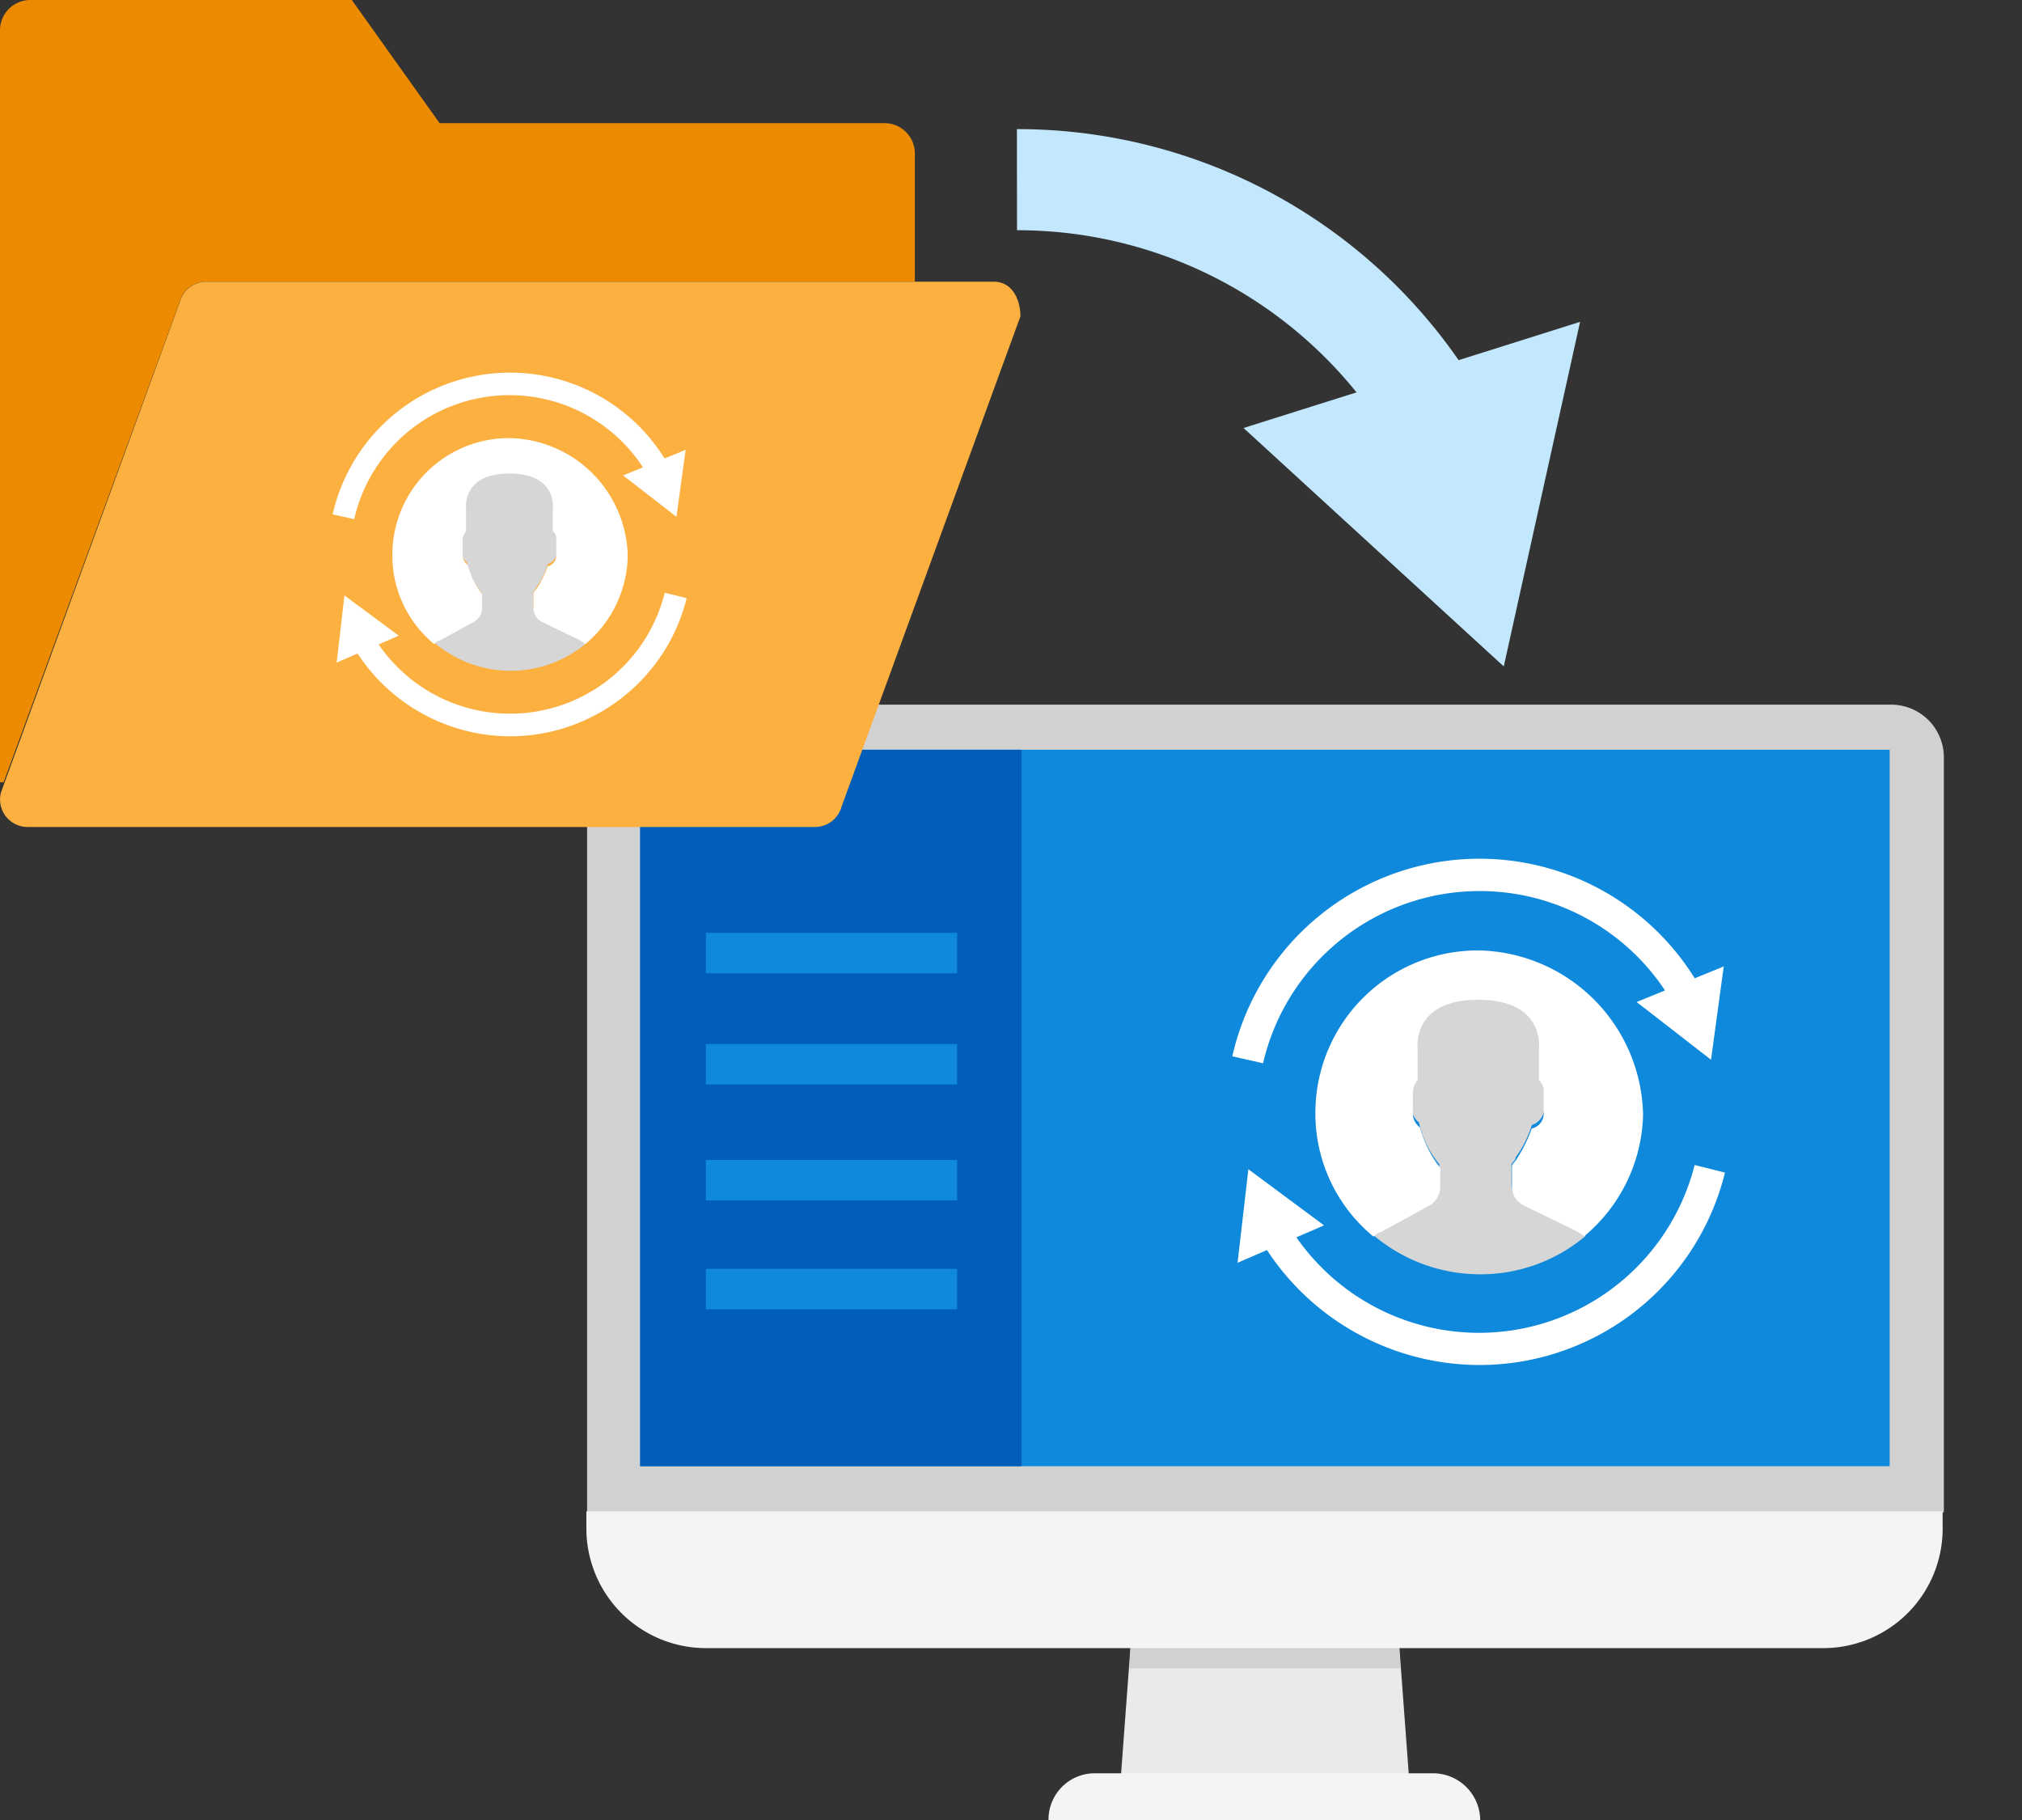 <svg id="design" xmlns="http://www.w3.org/2000/svg" viewBox="0 0 200 180"><rect x="0" y="0" width="200" height="180" fill="#333333" stroke="none"/><defs><style>.cls-1{fill:#d1d1d1;}.cls-2{fill:#0f89db;}.cls-2,.cls-8{stroke:#0f89db;}.cls-11,.cls-2,.cls-3,.cls-8{stroke-miterlimit:10;}.cls-3{fill:#005eb8;stroke:#005eb8;}.cls-4{fill:#eaeaea;}.cls-5{fill:#f4f4f4;}.cls-6{fill:#d6d6d6;}.cls-7{fill:#fff;}.cls-11,.cls-8{fill:none;}.cls-8{stroke-width:4px;}.cls-9{fill:#ed8b00;}.cls-10{fill:#fbb040;}.cls-11{stroke:#c3e7fc;stroke-width:10px;}.cls-12{fill:#c3e7fc;}</style></defs><title>crm-dedicated-services</title><path class="cls-1" d="M187.08,69.69H63.14a5.2,5.2,0,0,0-5.07,5.07v74.81H192.27V74.76A5.22,5.22,0,0,0,187.08,69.69Z"/><rect class="cls-2" x="63.82" y="74.65" width="122.59" height="69.86"/><rect class="cls-3" x="63.82" y="74.65" width="36.73" height="69.86"/><polygon class="cls-4" points="139.54 178.09 110.69 178.09 111.93 161.41 138.3 161.41 139.54 178.09"/><polygon class="cls-1" points="138.52 165.01 138.3 161.41 111.93 161.41 111.71 165.01 138.52 165.01"/><path class="cls-5" d="M180.44,163H69.79A11.83,11.83,0,0,1,58,151.16v-1.69H192.15v1.69A11.81,11.81,0,0,1,180.44,163Z"/><path class="cls-5" d="M146.41,180h-42.7a4.57,4.57,0,0,1,4.62-4.62h33.35a4.67,4.67,0,0,1,4.73,4.62Z"/><path class="cls-6" d="M141.5,119l-4.85,2.67c-.32.16-.48.4-.81.48a16.33,16.33,0,0,0,10.5,3.88,16.1,16.1,0,0,0,10.5-3.8,3.34,3.34,0,0,0-.89-.57L150.63,119a2.21,2.21,0,0,1-1.13-1.86v-2c.16-.24.4-.4.4-.65a11,11,0,0,0,1.62-3.23,1.73,1.73,0,0,0,1.21-1.53v-2.18a2,2,0,0,0-.48-1.21v-3.23s.65-4.93-6.14-4.93-6,4.85-6,4.85v3.23a1.48,1.48,0,0,0-.48,1.21v2.18a1.92,1.92,0,0,0,.73,1.37,9.58,9.58,0,0,0,2,4.12v2A1.62,1.62,0,0,1,141.5,119Z"/><path class="cls-7" d="M146.38,94a16.06,16.06,0,0,0-16.27,15.8,15.76,15.76,0,0,0,5.74,12.5c.31-.24.39-.39.79-.47l4.72-2.59a2.13,2.13,0,0,0,1.1-1.73v-2a11.25,11.25,0,0,1-2-4,1.75,1.75,0,0,1-.71-1.34V108a2,2,0,0,1,.47-1.18v-3.14s-.63-4.8,6-4.8,6,4.8,6,4.8v3.14a1.44,1.44,0,0,1,.47,1.18v2.12a1.5,1.5,0,0,1-1.18,1.49,14.7,14.7,0,0,1-1.57,3.14c-.24.31-.39.39-.39.63v2a2.09,2.09,0,0,0,1.1,1.81l5.19,2.52a8.29,8.29,0,0,1,.86.55,16.12,16.12,0,0,0,5.82-12A16.59,16.59,0,0,0,146.38,94Z"/><path class="cls-7" d="M146.31,135a25.17,25.17,0,0,1-21.64-12.41l2.69-1.57a22,22,0,0,0,40.26-5.8l3,.75A25,25,0,0,1,146.31,135Z"/><polygon class="cls-7" points="130.96 121.19 123.48 115.64 122.41 124.89 130.96 121.19"/><path class="cls-7" d="M124.89,105.15l-3-.68a25.07,25.07,0,0,1,46.35-6.68l-2.72,1.52a22,22,0,0,0-40.59,5.85Z"/><polygon class="cls-7" points="161.88 99.1 169.24 104.81 170.5 95.58 161.88 99.1"/><line class="cls-8" x1="69.82" y1="105.26" x2="94.67" y2="105.26"/><line class="cls-8" x1="69.82" y1="116.72" x2="94.67" y2="116.72"/><line class="cls-8" x1="69.82" y1="94.26" x2="94.67" y2="94.26"/><line class="cls-8" x1="69.82" y1="127.49" x2="94.67" y2="127.49"/><path class="cls-9" d="M87.48,12.18h-44L34.8,0H3A3,3,0,0,0,0,3V77.37l.36,0L17.78,29.85a2.72,2.72,0,0,1,2.63-2H90.49V15.2A3,3,0,0,0,87.48,12.18Z"/><path class="cls-10" d="M80.61,81.79H2.72A2.72,2.72,0,0,1,.1,78.36l17.69-48.5a2.72,2.72,0,0,1,2.63-2H98.3c1.79,0,2.63,1.71,2.63,3.43L83.24,79.78A2.72,2.72,0,0,1,80.61,81.79Z"/><path class="cls-6" d="M47,61.28l-3.48,1.92c-.23.12-.35.29-.58.35a11.74,11.74,0,0,0,7.55,2.79A11.57,11.57,0,0,0,58,63.6a2.4,2.4,0,0,0-.64-.41l-3.83-1.86A1.59,1.59,0,0,1,52.75,60V58.55c.12-.17.29-.29.29-.46a7.92,7.92,0,0,0,1.16-2.32,1.24,1.24,0,0,0,.87-1.1V53.09a1.47,1.47,0,0,0-.35-.87V49.9s.46-3.54-4.41-3.54S46,49.84,46,49.84v2.32a1.06,1.06,0,0,0-.35.87V54.6a1.38,1.38,0,0,0,.52,1,6.88,6.88,0,0,0,1.45,3V60A1.17,1.17,0,0,1,47,61.28Z"/><path class="cls-7" d="M50.51,43.33a11.54,11.54,0,0,0-11.7,11.36,11.33,11.33,0,0,0,4.12,9c.23-.17.28-.28.57-.34l3.39-1.86a1.53,1.53,0,0,0,.79-1.24V58.76a8.08,8.08,0,0,1-1.41-2.88,1.26,1.26,0,0,1-.51-1V53.39a1.43,1.43,0,0,1,.34-.85V50.28s-.45-3.45,4.29-3.45,4.29,3.45,4.29,3.45v2.26a1,1,0,0,1,.34.85v1.53A1.08,1.08,0,0,1,54.18,56a10.57,10.57,0,0,1-1.13,2.26c-.17.23-.28.28-.28.45v1.47a1.5,1.5,0,0,0,.79,1.3l3.73,1.81a6,6,0,0,1,.62.4A11.59,11.59,0,0,0,62.09,55,11.92,11.92,0,0,0,50.51,43.33Z"/><path class="cls-7" d="M50.45,72.82a18.07,18.07,0,0,1-15.53-8.91l1.93-1.13a15.76,15.76,0,0,0,28.9-4.16l2.17.54A18,18,0,0,1,50.45,72.82Z"/><polygon class="cls-7" points="39.44 62.87 34.07 58.89 33.3 65.53 39.44 62.87"/><path class="cls-7" d="M35.08,51.36l-2.18-.49a18,18,0,0,1,33.27-4.79l-2,1.09a15.76,15.76,0,0,0-29.14,4.2Z"/><polygon class="cls-7" points="61.63 47.02 66.91 51.11 67.82 44.49 61.63 47.02"/><path class="cls-11" d="M142.19,41.65a48.09,48.09,0,0,0-41.6-23.88"/><polygon class="cls-12" points="156.29 31.83 148.74 65.91 123 42.33 156.29 31.83"/></svg>